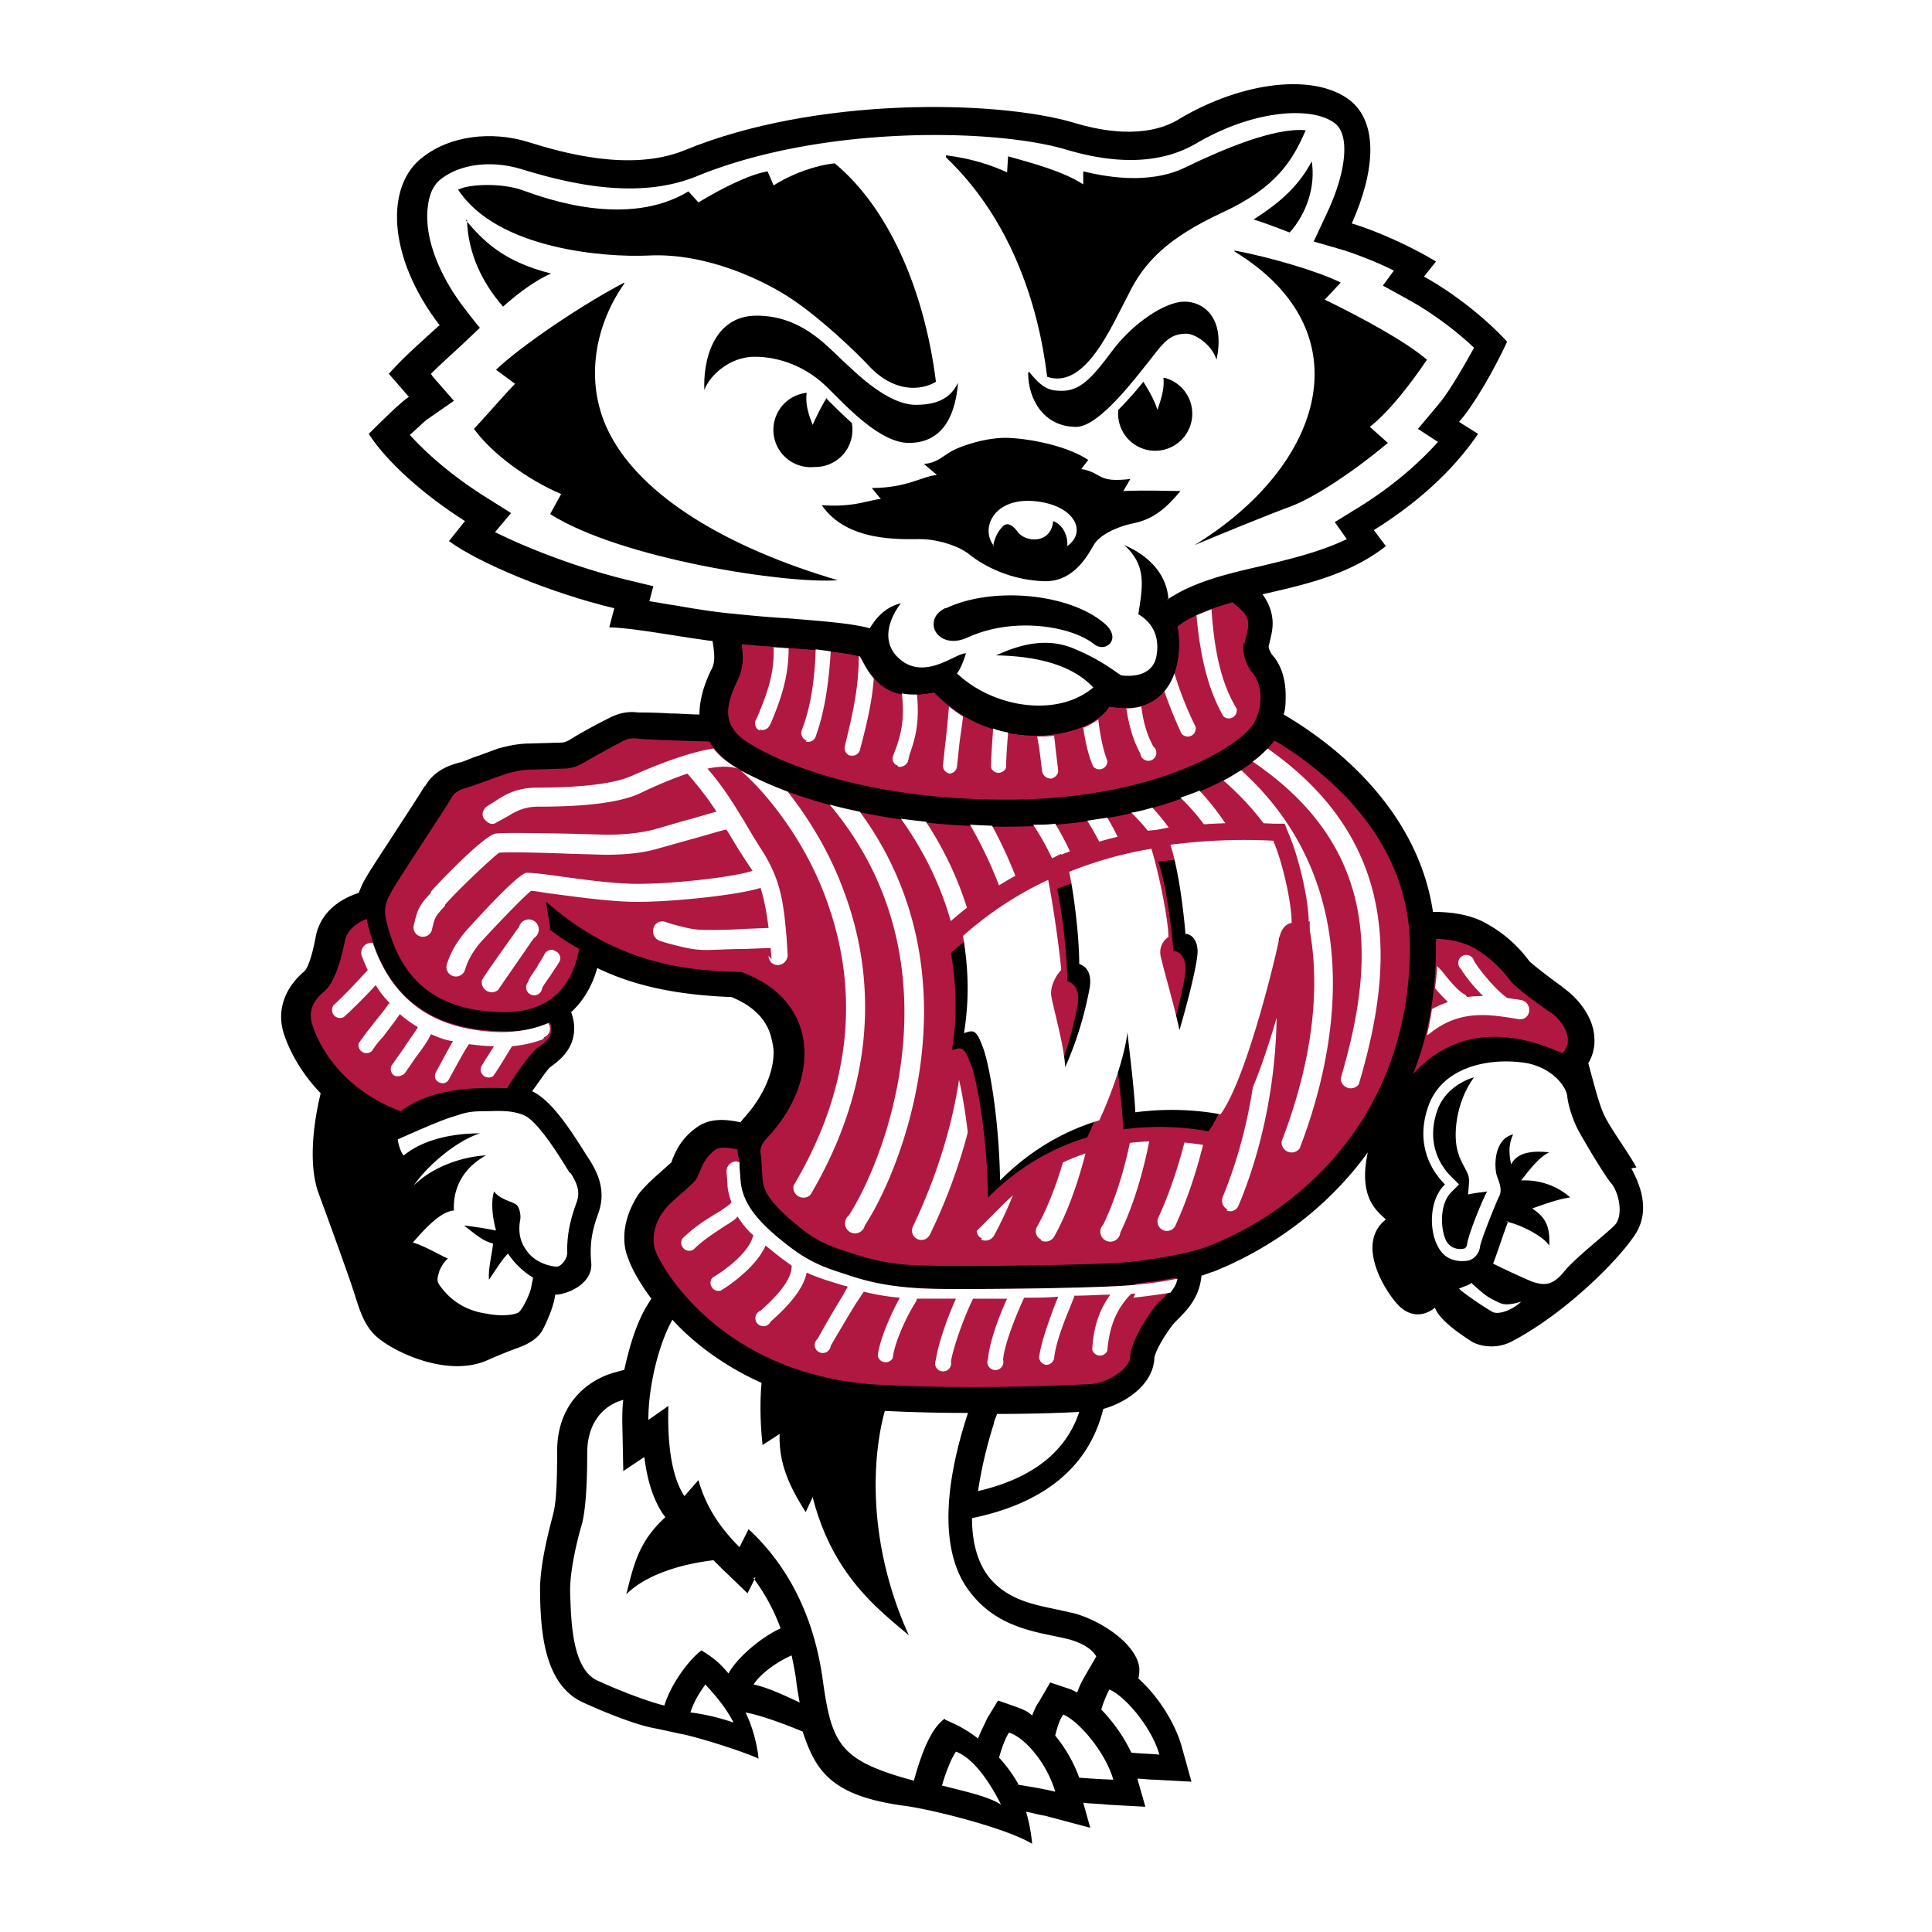 <svg height="2500" viewBox="0 0 192.8 192.8" width="2500" xmlns="http://www.w3.org/2000/svg"><g clip-rule="evenodd" fill-rule="evenodd"><path d="m0 0h192.8v192.8h-192.8z" fill="#fff"/><path d="m163.3 116.5c-.8-1.5-2.6-3.9-3.2-5.2-.5-1-1-3-1.6-5.2a4.3 4.3 0 0 0 .6-2.6c-.1-2-1.6-3.8-2.8-4.7l-.5-.4c-.7-.5-2.7-2-3.2-2.5-.8-1.1-2.2-2.6-4.2-3.7-1.7-1-3.8-1.2-5.4-1.2-1.4-9.4-8.6-16-14.9-19.7.2-.6.2-1.3.2-1.9 0-1.7-.5-3.1-1.3-4-.2-.2-.4-.7-.4-.9 0 0 .1-.4.1-.4.1-.5.3-1.1.3-1.9 0-.9-.3-2-1.1-3-3.3.8-6.3 1.5-8.5 3.2.7 4.1-.9 9.1-6.8 8-1.9 3.2-11.3 5-17.5-1.4-3 .5-5.3.6-7.4-3.6-2.5-.7-8.2-.8-13.7-1.4a59 59 0 0 1 -.9-.1c.2 1.3.3 2.2-.1 2.9-.5 1-1.2 2.7-1.2 4.5-1 0-1.9-.1-2.9-.1-1.4-.1-2.9-.1-3.2-.1-1.6-.2-2.6.4-3.2.7l-.2.1c-.4.2-2.3 1.2-3.4 1.9-.5.3-.8.3-.8.3l-3.3.1c-1 0-2 .2-3.1.5l-1.9.7c-.7.2-1.7.7-2 .7-.6.2-2.4.6-3.4 2.4v-.1c-.2.4-2.1 3.3-3.4 5.3-1.7 2.6-2.4 3.7-2.6 4.1-.2.3-.4.8-.6 1.3-2.4.8-3.9 2.3-4.3 4.4-.5 2.7-1 3.3-1.1 3.4-1.9 1.6-2.7 3.7-2.2 5.8.1.5 1 3.5 3.8 6.4-.8 3.3-1.2 7.3-.2 10 1.1 3 3 8.2 3.6 10.1s1.1 3.5 2.7 4.6c1.6 1.2 6.5 3.6 10.4 2 2.5-1.1 3-1.2 3.7-1.5s1.5-.8 1.9-1.5 1.2-2.5 1.3-3.6c1.2 0 3.8-1.1 3.6-3.2s.2-3.5.7-4.9.6-3.1-.9-5.4c-1.3-2-3.5-5.8-5.7-6.8.8-1.1 1.4-2 1.7-2.3l.1-.1c.8-.6 2.4-1.7 2.4-3.9 0-.5-.1-1-.3-1.6 1.2-1.1 2.1-2.6 2.6-4.4 3.9 1.9 8.3 2.7 13.4 2.9 2.2.9 3.6 2.3 4 4.2.1.4.2.9.2 1.3 0 2.1-1.1 4.5-2.9 6.5a6.3 6.3 0 0 0 -.4.5c-1.4-.3-3.1-.5-4.5.6-1.5 1.1-2 2.4-2.3 3.1l-.1.3-.9.8c-.9.8-1.7 1.5-2.4 2.4-.9 1.4-1.4 2.9-1.4 4.3 0 .7.1 1.4.4 2.1.3.9 1.1 2.4 2.3 4l-.5.8c-1 1.7-1.7 4-2.2 6.3l-1.1.3c-2.7.8-5.6 3.2-5.6 7.8 0 3.2-.1 5.2-.4 6.3-.3 1.2-1.4 5.1-1.3 7.9v.5c.1 3 .3 8.6 4.3 10.4 2.2 1 5.4 2.3 7.3 2.6 0 0 1.4.3 2.3.5 1.3.2 6.2 1.7 7.9 2.5-.1-1.1-.5-3-1.3-4.6 1.3.2 3.8 1.1 5.7 1.9 1.3 3.9 2.8 6.4 10.1 7.4 2.5.3 10.2 2.2 12.8 3.8a17.3 17.3 0 0 0 -.6-3.2c.6.1 1.2.3 1.9.4l4.5 1.2-.7-2.5c.8.1 1.6.1 2.5.2l3.7.2-.8-2.8c.5 0 1.1.1 1.7.1l3.7.2-1-3.6c-.7-2.4-2.4-5-4.3-6.7.1-.4.1-.7.1-1-.2-2.3-3.6-4.7-6.5-5.5l-1.8-.4c-2.4-.5-4.9-1-6.7-3.2-1.1-1.4-1.7-3.4-1.7-5.9 7.3-1.5 11.7-5.2 13.1-10.9 2.2-.6 5-2.4 5.1-5.1.1-.8 1.5-3 2.1-3.6l.3-.3c1-1 2.1-2.2 2.3-4.3.4-.1.8-.3 1.2-.4 5.5-2.2 11.2-6.1 15.4-11.9-1 4.6 1 5.9 1.8 6.7-3.2 2.5.2 7.6 1.4 8.7s2.5.9 3.5.1c.5 1.4 3.1 3 3.7 3.4.7.4 2.3.8 3.9 0 5.4-2.8 10.9-8.3 12.5-10.9 1.4-2.4.3-4.9-.5-6.4z"/><path d="m127.1 74c-2.6 3.6-12.3 8.5-26.7 8.5-14.9 0-24.5-4.1-27.8-6.5-.8-.6-1.4-1.3-1.8-2-3.4-.1-6.6-.2-7.2-.3-1-.1-1.3.2-1.9.5s-2.2 1.2-3.1 1.7c-.9.6-1.7.8-2.3.8s-2.4.1-3.3.1-1.7.2-2.4.4-3.3 1.2-4 1.4c-.8.2-1.3.5-1.6 1.1s-5.7 8.7-6 9.4c-.4.7-.8 1.5-.4 3 1.3 5.2 4.4 8.7 11.3 8.9 5.8.2 7.4-3.6 7.9-6.3-.9-.5-2-1.2-2.9-1.9 0-.7-.3-1.8-.4-2.8 6.1 5.3 12.1 6.9 19.5 7 8.1 3 7.7 11.1 2.6 16.5-.6.6-.8 1.2-.7 1.6.1.5.1 1.2.2 2.6s1.1 2.7 4.1 5.1c1.6 1.2 2.7 1.6 4.9 2.3 2.4.8 4.7 1.2 7.6 1.2 1.9.1 17.3 0 20.4-.4 1.7-.2 5.2-.7 7.4-1.5 10-3.9 20.2-13.7 20.2-29.9 0-10.2-7.5-17-13.5-20.6z" fill="#b01842"/><path d="m124.2 64.2c.2-1.1.8-2.2-.2-3.2a35.2 35.2 0 0 0 -1-.9c-2.1.6-4 1.3-5.5 2.4.7 4.1-.9 9.1-6.8 8-1.9 3.2-11.3 5-17.5-1.4-3 .5-5.3.6-7.4-3.6-2.2-.6-6.9-.8-11.8-1.3.2 1.3.2 2.5-.4 3.7-1.2 2.5-1.5 4.3.6 5.9 2.2 1.6 10.8 6 26.2 6 15.2 0 23.5-5.5 24.7-7.6s.6-4.2 0-4.9-1.2-2-1-3.1zm-10.8 64c-3.3.4-18.7.5-20.7.4-3.1-.1-5.6-.5-8.2-1.4-2.2-.7-3.6-1.2-5.6-2.7-3-2.3-4.8-4.2-5-6.7l-.1-1.3c0-.5 0-.9-.1-1a3.5 3.5 0 0 1 -.1-.7v-.1c-1-.2-1.8-.3-2.3.1-1.5 1.2-1.3 2.4-2.1 3.2-1.2 1.2-2.3 1.9-3 2.9-.9 1.2-1.2 2.7-.8 3.9.8 2.1 7 12.6 22.5 13.4 9.5.5 20 0 21.2-.1s3.7-1.4 3.7-2.8c0-1.3 1.9-4.4 2.9-5.4.6-.6 1.4-1.2 1.7-2.4a61.7 61.7 0 0 1 -4.1.6zm41.4-27.1c-1.1-.8-3.6-2.5-4.2-3.4-.7-.9-1.8-2.1-3.5-3.1-1.1-.6-2.5-.9-3.8-.9v.8c0 4.8-.8 9-2.3 12.7 5.6-6.2 12.8-3 14.9-2.1 1.4-1.3-.1-3.4-1.2-4.1zm-114.8 9.8c3.1-2.4 7.7-2.4 10.6-2.3 1.1-1.8 2.4-3.5 3-4 1-.7 1.7-1.2 1.3-2.6-1.4.7-3.1 1-5 .9-7.1-.2-11.4-3.6-13.1-10.3a7 7 0 0 1 -.2-.9c-1 .4-2 1.1-2.2 2.3-.4 1.9-1 4-2 4.9-1.1.9-1.6 1.9-1.3 3.1s2.2 6.4 8.9 8.9z" fill="#b01842"/><path d="m56.9 117.1-.2-.3c-.8-1.3-3-4.9-4.4-5.5s-2.9-.4-4.3-.4-2 .3-3 .6-3.5 1.4-5.3 2.2c0 .3.3 1.4.6 1.6 2.2-1.8 5.4-2.2 7.6-2.2-2.5.8-5.4 3.4-6.6 5.2 2-2 5.1-2.9 7.2-3-2.7 1.5-3.3 3.8-3.2 5.5-1.3.1-2.8 1.7-4.1 3.2 1.1.3 2.6 1.2 3.5 1.6-.4.3-.8 1-.9 1.4s-.3.8.1 1.3c1 1.4 2.5 2.5 4.7 2.8 1.5.3 2.7.1 3.1-.1s1.2-1.9 1.3-2.5l.2-1a7.9 7.9 0 0 1 -2.5-2.4c-.7.7-1.2 1.6-1.9 2.6-.1-1.1.3-2.5.4-3.6-1.1-.3-1.7-.9-2.9-1.8 1 .1 2.2.3 3.2.5-.4-1.5-.5-2.9-.2-3.9.6.8 1.8 1 2.2 1.3s.5 1.2.4 1.6c-.2 1.2 0 2.2.8 3.2s2.2 1.4 2.9 1.4c.3 0 1.1-.7 1-1.6 0-1.9.4-3.3.9-4.7.3-.8.4-1.6-.6-3.1zm93.3 4.8c1 .1 3.7 1.3 4.4 2.4.1-1.8-.3-2.8-1.7-3.7 1.1-.4 2.8-1 3.8-1.1-1-.9-2.7-1.8-4.9-1.7 1-1.3 1.9-2.4 2.8-2.8-1.7-.2-3.2 0-3.8 1.2-.2-1-.3-1.9.2-3-2 .5-1.9 3.4-1.6 4.2s.5 1.4.2 2-1.8 4.3-1.9 5c-.1.8-.7 1.3-1.2 1.4-.6.1-2.2.2-3-1.4-.9-1.6-.9-4.7.7-6.2-1.8-1.8-2.8-4.5-1.7-7.7 1.4-4.2 6.4-5 9.9-4.4 2.5.5 3.9 2.3 4 3.3s.6 2.4 1 3.2 2.7 4.7 3.4 5.5 1.3 3.2.3 4.2-4 3.3-5.1 4.7c-1.1 1.3-1.9 1.3-3.1.9-1.2-.5-2.9-1.3-3.9-1.8.4-1 1.1-3.2 1.5-4.2z" fill="#fff"/><path d="m146.5 119.2s.1-.9.1-1.4c0-.9-.7-1.4-1.1-2.8-.5-1.5-.3-4.9 1.6-7.5-1.6.5-3.1 1.6-3.7 3.4-1.1 3.3.4 5.5 1.4 6.5l.8.8-.8.8c-1.1 1.1-1.1 3.5-.5 4.8.5.9 1.4.9 1.8.8.1 0 .3-.2.3-.4.1-1 1.6-4.6 2-5.3-.8.1-1.5.2-1.9.3z"/><path d="m146.9 128.1c.8.7 1.3 1.2 2.1 1.6s1.1.7 2.8.2c-.7.7-2.2 1.4-2.9 1s-2.8-1.8-3.3-2.3c.4-.2.9-.3 1.3-.6zm-78 42.8c.3-1 .9-2 1.5-2.8.8.9 2 2.2 2.8 3.8a21.5 21.5 0 0 0 -4.2-1zm6.5-13.5-.8 1.6-2.6-2.5c-.3-.3-.5-.5-.8-.8-3.4.4-6.8 1.5-8.7 3.4.8-3.2 1.3-5.3 3.9-7.7l-.3-.4c-.9-1.4-1.5-3.2-1.8-5.6l-2.1 1.4-.1-4.9c0-.7 0-1.5.1-2.2-1.9.5-3.6 2.2-3.6 5.3 0 3.6-.2 5.7-.5 7-.4 1.3-1.3 4.8-1.2 7.1s.1 7.4 2.7 8.6 5.4 2.2 6.7 2.5c.7-2.3 2.6-4.7 3.7-5.5 1.5.9 2.1 1.6 2.7 2.3.8-1.5 3.2-3.6 5.2-4.5-.7-1.9-1.6-3.5-2.7-5zm4.1 10.7c-.1-1-.3-1.9-.5-2.9-1.4.6-3.1 1.8-3.8 2.9 1.4.3 2.9 1 4.6 1.8a53.3 53.3 0 0 1 -.3-1.8zm19.7-26.1c-.8 2.5-1.3 4.8-1.6 6.8 4.7-1.1 8.6-3.4 10.1-7.9-1.8.1-4.8.2-8.2.2l-.3.8zm-5.1 36.2c1.4.4 4.5 1 5.8 1.9-1.3-2.6-2.9-4.7-4.5-5.3-.5.7-1.1 2.3-1.4 3.4zm7.5-.1c1.2.2 2.5.4 3.7.7-.8-2.8-3-5.4-4.6-5.9-.3.4-.7 1.4-1 2.5a14.1 14.1 0 0 1 1.9 2.6zm6.1-.7a74.6 74.6 0 0 0 3.4.2c-.8-2.8-3.5-5.9-5-6.5-.4.6-.6 1.3-.8 2.1a14.3 14.3 0 0 1 2.4 4.2z" fill="#fff"/><path d="m94.3 171.6c.4.2 1.8.7 3.3 1.9.3-.8.7-1.5.9-2l1.1-1.8 2 .7c.5.2 1 .4 1.4.8.2-.5.4-1 .7-1.4l1.1-1.9 2.1.7c.2.1.4.2.6.3.2-.6.5-1.2.8-1.7l1.1-1.9c-.4-.7-1.3-1.3-2.7-1.7-2.7-.7-6.9-.9-9.8-4.6-3-3.7-2.9-10.1-.3-18a170.2 170.2 0 0 1 -8.3-.2c-1.2 4.3-1.9 12.9 2.4 22.4-2.9-2.5-7.6-5.9-9.6-13.8l-.7 1.5c-1.5-2.4-2.7-4.7-2.6-7.8l-1.7 1.1c-.2-1.8-.3-4.1-.1-6.2-3.8-1.7-6.8-4-8.9-6.3-1.4 2.5-2.4 6.7-2.4 10l2-1.4c-.1 3.3.2 6.9 1.6 9l1.4-1.6c.7 2.5 2 4.6 4.1 6.7l.9-1.8c3.8 3.5 6.5 8.5 7.4 15s1.7 8.1 9.1 10.1c.9-3.3 1.9-5.4 3.1-6.2zm18.6 3.3c.9.1 1.8.1 2.8.2-.8-2.8-3.5-5.9-5-6.5-.3.6-.6 1.3-.8 2a16.3 16.3 0 0 1 3 4.3z" fill="#fff"/><path d="m43.9 32.5c-5.3-6.9-5.5-14.1-1.6-16.9 2.6-2 6.7-2.6 10.5-1.4 3.2 1 10.1 3 15.5.8 13.1-5.4 31.1-5 38.7-2.8 6.2 1.9 9.4.5 10.8-.4 6.3-3.7 13.4-4.5 16.9-1.8 2.8 2.2 2.6 6.9.2 12.3 2.7.8 6.3 2.5 8.4 3.8l-1.2 1.5c2.9 1.6 6.1 4.1 8.3 6.5-1.1 2.4-3.2 6.2-4.8 8l1.9 1.2c-1.9 2.8-5.1 6.3-10.4 9.6l1.2 1.6c-6.6 5.2-16 4.2-20.8 8 .7 4.1-.9 9.1-6.8 8-1.9 3.2-11.3 5-17.5-1.4-3 .5-5.3.6-7.4-3.6-2.5-.7-8.2-.8-13.7-1.4-4.3-.5-8.4-1.4-11.3-1.5l.5-1.9c-6.3-1.5-13.5-4.5-16.5-6.7l1.6-2c-4.1-2.6-7.8-5.9-9.6-8.7 1-1 3.1-3.1 4-3.7l-2-2.3c1.8-2 3.5-3.4 5-4.8z"/><path d="m116.4 59.9c2.6-1.8 5.9-2.6 9.4-3.4 2.9-.7 5.9-1.4 8.6-2.7l-1.2-1.7 2.6-1.6c3.5-2.2 6-4.5 7.7-6.4l-2-1.3 2.1-2.5c1-1.2 2.4-3.6 3.5-5.6-1.8-1.7-4.1-3.4-6.2-4.6l-2.9-1.6 1.1-1.5c-1.6-.8-3.4-1.5-4.9-2l-3.1-.9 1.4-3c1.9-4.1 2.2-7.7.7-8.8-2.2-1.7-8-1.4-13.8 2-3.4 2-7.8 2.2-13.1.6-7.2-2.1-24.4-2.4-36.8 2.7-5.9 2.4-12.8.7-17.4-.7-2.9-.9-6-.6-8 .9-1 .7-1.3 1.9-1.4 2.8-.4 2.9 1 6.7 3.6 10.1 0 0 1.6 2.1 1.6 2l-1.9 1.8-1.2 1.1a85.7 85.7 0 0 0 -1.8 1.7l.2.3 2.1 2.4-2.6 1.8c-.3.2-.9.8-1.8 1.6 1.8 2 4.4 4.2 7.4 6.1l2.7 1.7-1.6 1.9c3.2 1.6 8.1 3.5 12.9 4.7l2.9.7-.4 1.5c.8.1 1.7.3 2.5.4 1.7.3 3.5.6 5.4.8 2 .2 4 .4 5.9.5 3.6.3 6.4.5 8.2 1 .6-1 1.5-2.1 3.1-2.5-1.2 1.6-1.9 3.7-.4 5.3 2.6 2.7 5.9-.4 6.9-.3-.2.6-.5 1.5-.9 2 3.7 3.5 10.1 4.4 13.6 1.4-1.7-1.8-4.6-3.1-9.7-3.2 2-.9 4.8-1.9 7.7-.7s4.1 2.3 4.8 2.7c1.7.2 3.2-.3 3.5-1.9s-.1-3.2-1.8-4.2c.4-2.7.9-4.8-1.4-6.9 1.9.8 4.2 2.5 4.4 5.4z" fill="#fff"/><path d="m62.3 28.3c-3.1 4.4-4 10.2-1.4 15.1 3.2 6.1 11.5 11.2 22.7 14.5-5 .4-21.6-2.1-28.7-6.6l1.1-2c-3.3-1.4-6.9-4-8.7-6.5 1.4-1.5 3.2-3.6 4.1-4.5l-1.9-1.4c2.4-2.3 8.4-6.4 12.8-8.7zm-15.8-6.3c1.7 2 3.7 4.1 8.5 5.3-1.9.8-3.9 2.5-4.8 3.3-2-2.3-3.5-5.2-3.6-8.7zm-.7-3.1c.9-.5 4.2-.7 6.4.1s10.4 3.8 16.5.1l1 1.1c2.3-1.4 5.1-2.8 6.9-3.1l.6 1.4c1.9-1.2 4.2-2 6.1-2.2 5.2 4.3 8.9 12.3 10.1 21.8-1.5.9-4.2 1.1-6.7-1.6-1.5-1.6-4.8-4.7-7.6-6.6s-8.6-4.7-14.4-4.4c-4.3.2-15.1-.6-19-6.6z"/><path d="m70.3 39.1c-.2-3.1.9-7.6 5.2-7.6s6.8 2.8 8.4 4.3 4.7 4.6 7.5 4.6 3.7-1.2 4.2-2.2c-.2 2.7-1.2 6-4.9 6-2.8 0-6-3.4-8.1-5.5s-4.8-3.1-7.3-3.1-4.5 1.9-5 3.3z"/><path d="m82.5 39.7c-.5.8-1 1.8-1.4 2.7-.6-1.5-.7-2.3-.6-3.2a3.7 3.7 0 0 0 .8 7.4 3.7 3.7 0 0 0 3.7-4.4c-.9-.8-1.8-1.7-2.5-2.4zm33.6-2c.1.9-.1 1.8-.6 3.2-.3-1-.9-2-1.4-2.8-.8 1-1.7 2-2.5 2.8a3.7 3.7 0 1 0 4.6-3.2z"/><path d="m102.7 37.1c1.4 1.8 2.2 1.9 3.3 1.9 1.8 0 3-1.3 5-4 2.1-2.8 5.3-4.9 7.2-4.9s4.1 1.6 3.2 5.8c-.5-1.6-2.2-2.6-3-2.6-1.7 0-2.3.9-3.7 2.7-1.3 1.6-5 6.6-7.3 6.6-3.2 0-4.8-2.7-4.8-5.4z"/><path d="m94.4 15.5c2.5.3 4.6 1 6.1 1.7l.1-1.6c2.5.7 5.5 1.5 7.5 2.8v-1.3c2.1.5 6.5 1.4 10.2-.4s8.9-4 12-3.7c-1.3 3-2.9 5.7-8.3 8.2s-7.8 4.9-9.4 8.2c-1.7 3.2-4.3 9.5-8.1 8.2-.9-7.4-3.7-15.8-10.1-21.9zm30.7 6.4c2.2-1.4 4.4-3.1 5.8-5.8.4 2.5-.5 5.2-2.2 7.1-1.1-.4-2.3-.9-3.6-1.3zm-1.9 3.1c3.7.7 8.4 2.1 10.6 3.2l-1.6 1.7c3.9 1.9 8.1 4.2 10.2 6-1.7 2.5-3.7 5.1-5.7 6.7l1.8 1.6c-3.7 3.1-7.5 5.5-9.6 6.3-2.2.8-7.8 3.1-9.7 3.9 12.9-7.9 17.1-21.3 4-29.3zm-41.3 25.4c3.3.3 5.1-.6 6-.6l-.9-1.1c3.5 0 5.1-1.2 6.5-1.3l-1.3-1.1c1.3-.1 1.9-.8 2.8-1.3s3.5-1.4 5.7-1.3 5.8.8 7.9 2.2l-.7.9c2.2.4 1.5 1.4 4.9 1l-.7 1.2c2.5-.1 4.3 0 5.7 0-1.4 1.7-2.7 2.8-4.6 3.2-2 .4-3.5 1.3-4 2.1s-1.9 3.8-5 3.7c-3.2-.1-5.9-1.4-7.5-2.7-1-.8-3.1-1.5-4.9-1.5-1.9 0-7.3.3-9.8-3.4z"/><path d="m99.2 54.5c-1.4-1.7-.1-4.8 3.9-4.5s5.5 3 3.4 4.5c.1-.8-.3-2.1-1.4-2.5-.2 2.3-2.8 2.2-3.6 1-.6-.8-1.1-.8-1.4-.5s-.8.9-1 2z" fill="#fff"/><path d="m94.4 60.7c4.6-2.2 12.3-1.5 15.8 1.5 1.8 1.5.2 3-1 2.1-2.2-1.8-8-2.8-12.6-.7-3 1.4-4.7-1.7-2.3-2.9z"/><g fill="#fff"><path d="m53.3 93.6a1 1 0 1 0 -1.5-1.1l-.3.4c-.9 1.3-2.8 3.9-3.4 4.9a1 1 0 0 0 1.6 1c.6-.9 2.5-3.6 3.3-4.8zm33 28.7c3.8-5.8 11.4-25.1-.5-41.3a56.1 56.1 0 0 1 -3-.7c13.2 15.7 5.6 35.3 1.9 41a1 1 0 1 0 1.6 1zm28.7-41.7c-.7.2-1.4.4-2.1.5 10.1 9.7 7.6 29.7 2.7 40.4a.9.9 0 1 0 1.7.8c5-10.9 7.5-31.2-2.3-41.7z"/><path d="m76.7 95.4a.9.9 0 0 0 1 .9 1 1 0 0 0 .9-1l-.1-1.7c-.3-3.3-.5-5.7-2.5-8.8a58.1 58.1 0 0 1 -1.7-2.8c-1-1.6-1.9-3.2-3.7-5.3 1.5-.3 2.4-.2 3 0a13.4 13.4 0 0 1 -.9-.6 7.1 7.1 0 0 1 -1.5-1.4c-2 .3-4.7 1.2-8.1 2.7-1.7.8-5.1 1.2-9.5 1.2-2 0-3.2.7-4.1 1.3l-.8.5c-.5.3-.7.9-.4 1.3s.8.7 1.2.4l1.1-.6c.8-.5 1.7-1 3.1-1 3.4 0 7.9-.2 10.3-1.4 1.9-.9 3.4-1.5 4.6-1.9 1.3 1.5 2.2 2.7 2.9 3.8-.8.2-2 .6-3.2.9l-3.1.9c-1.2.3-2.8.5-4.7.5l-3.5-.1c-5-.1-7.1-.1-7.6 0-1.3.3-6.4 5.7-6.4 5.8v.1c-1.1 1.2-1.3 1.5-1.7 3.2a.9.9 0 1 0 1.8.5c.3-1.3.3-1.3 1.3-2.4v-.1c1.2-1.4 4.7-4.7 5.4-5.2.7-.1 4.7 0 7.1.1l3.5.1c1.5 0 3.5-.1 5.2-.6l3.2-.9c1.5-.4 3.1-.9 3.6-1h.1l.2.3a61 61 0 0 0 1.8 2.9c.2.3.4.6.6.9-1.8.6-7.6 1.3-11.5 1.3-2.5 0-5.9-.5-8.1-.8s-2.6-.3-3-.3c-1.1.3-5.9 5.7-6 5.8-1 1.2-1.5 2.1-1.9 3.3a.9.9 0 1 0 1.8.6c.3-1 .7-1.7 1.5-2.7 1-1.1 4.2-4.5 5.1-5.2.4 0 1.3.2 2.2.3 2.3.3 5.8.8 8.4.8 3.7 0 10.2-.7 12.3-1.4.4 1.3.6 2.5.8 4l-2.5.1c-1.4.1-2.9.1-3.7.1-1.3 0-2-.2-3.5-.6l-.6-.2a.9.9 0 0 0 -1.2.7 1 1 0 0 0 .7 1.2l.6.2c1.6.4 2.5.7 4 .7.9 0 2.4-.1 3.8-.1l2.6-.1.1 1.1z"/><path d="m55.2 94.8a.8.8 0 0 0 -.9.5c-.1.2-.5.8-.7 1.2-.4.6-.8 1.1-.9 1.5a.8.8 0 1 0 1.4.6c.1-.2.5-.8.8-1.2.5-.8.9-1.3 1-1.6a.8.8 0 0 0 -.5-.9zm25.7 24.4c7.4-12.6 5.9-23.4 3.3-30.3-1.5-4.1-3.7-7.5-5.6-9.9-1.9-.7-3.5-1.5-4.7-2.1 1.5 1.2 6 5.9 8.5 12.7 3.5 9.4 2.5 19.1-3.2 28.7a1 1 0 0 0 1.6 1zm29.6-37.6c-.7.1-1.3.2-2 .3 7.8 12.4 6 31.2 1.6 40.3a1 1 0 1 0 1.7.8c4.5-9.3 6.4-28.4-1.3-41.4zm13.3-4.7c-.5.3-1.1.7-1.7 1 12.1 10.5 9.9 25.3 5.8 36a1 1 0 0 0 1.8.7c3.5-9.1 7.2-25.9-5.8-37.7z"/><path d="m122.4 120.8a.9.9 0 0 0 1.2-.5c2.9-6.9 4.2-15.2 3.7-22.6-.6-7.8-3.3-14.2-7.6-18.8a36.2 36.2 0 0 1 -1.9.7c9.7 9.3 9.4 27.3 4.2 39.9a1 1 0 0 0 .5 1.2zm-30-38.8a67.2 67.2 0 0 1 -2.5-.3c11.3 15.7 4.6 33.6 1.2 40.7a.9.9 0 1 0 1.7.8c3.5-7.2 10.2-25.1-.4-41.2zm41.4 25.7a1 1 0 0 0 1.8.5c3.1-10.5 4.9-23.7-9.1-33.5-.4.4-.9.9-1.5 1.3 13.3 9 11.9 21 8.8 31.6z"/><path d="m97.9 123.7a1 1 0 0 0 1.3-.4c5.4-10 8-25.8-.2-40.9a75 75 0 0 1 -2.2-.1c8.5 14.7 6.1 30.3.8 40a.9.9 0 0 0 .4 1.3z"/><path d="m103.9 123.8a1 1 0 0 0 1.3-.4c4.5-8 8.1-28.1.1-41.2-.7.1-1.4.1-2.2.1 8.3 12.4 4.8 32.3.4 40.1a.9.9 0 0 0 .4 1.3zm-9.2-46.6a.8.8 0 0 0 .8-.7l.2-1.9c.1-1 .3-2.1.4-3.1a14 14 0 0 1 -1.4-1 107 107 0 0 1 -.4 4l-.2 1.9a.8.8 0 0 0 .7.8zm4.4-4.4v.1c-.1 1.3-.2 2.8-.2 3.7a.8.8 0 0 0 1.5 0c0-.9.1-2.2.2-3.5-.5-.1-1-.2-1.5-.4zm-9.5 3.7c.4.1.8-.1 1-.5l.2-.8c.5-1.4 1-3.1.7-5.9a6.6 6.6 0 0 1 -1.5-.1c.3 2.6-.1 4.1-.6 5.5l-.3.8c-.1.4.1.8.5.9zm-13.8-3.7a.8.8 0 0 0 1-.4l.2-.4c.9-2.2 1.7-4.4 1.7-7.3l-1.5-.1c.1 2.7-.7 4.7-1.6 6.9l-.2.4a.8.8 0 0 0 .4 1zm4.6 1.2a.8.8 0 0 0 1-.5c.9-2.5 1.3-5.3 1.5-8.5a74 74 0 0 0 -1.5-.2c-.1 3.1-.5 5.8-1.4 8.1a.8.8 0 0 0 .5 1zm4.5 1.4a.8.8 0 0 0 .9-.5c.6-2.3 1.2-4.6 1.4-7.2-.5-.5-.9-1.3-1.4-2.2h-.1c0 3.3-.7 6.1-1.4 9a.8.8 0 0 0 .5.9zm28.9-.2a.8.8 0 1 0 1.3-.7c-.6-1.1-1-2.3-1.2-4a5.9 5.9 0 0 1 -1.5.2c.3 1.9.7 3.2 1.4 4.5zm4.1-2a.8.8 0 0 0 1.4-.7c-.7-1.4-1.5-3.3-2.1-5.3a5.7 5.7 0 0 1 -1 1.8 45.3 45.3 0 0 0 1.7 4.2zm-14.4.3.2 1.1.3 2.4c.1.4.4.7.9.7.4-.1.7-.4.7-.8l-.3-2.5c0-.3-.1-.7-.1-1-.5.1-1 .1-1.5.1zm15.9-12.1c.4 4.5 1.3 7.7 2.7 10.1a.8.8 0 0 0 1.3-.8c-1.4-2.3-2.2-5.3-2.5-9.9-.5.2-1 .4-1.5.6zm-11.3 11.2c.2 1.4.5 2.8 1 3.9a.8.8 0 0 0 1.4-.6c-.4-1-.7-2.4-.9-4.1a7.6 7.6 0 0 1 -1.4.8zm5 56.9a67 67 0 0 0 3.7-.5c.3-.4.6-.8.7-1.4-1.4.3-2.9.5-4.1.6-3.3.4-18.7.5-20.7.4-3.1-.1-5.6-.5-8.2-1.4-2.2-.7-3.6-1.2-5.6-2.7-3-2.3-4.8-4.2-5-6.7l-.1-1.3a51.2 51.2 0 0 0 0-.5.9.9 0 0 0 -.4-.1 1 1 0 0 0 -.9 1l.1 1.3c0 .6.2 1.2.4 1.8 0 0-.1.1-.1.1-.2.2-.9.7-1.6 1.1-1 .6-2.2 1.4-3.2 2.4a.8.8 0 0 0 1.1 1.1c.9-.9 2-1.6 2.9-2.2.6-.4 1.2-.7 1.5-1.1.4.6.9 1.3 1.6 1.9a.8.8 0 0 0 -.1.2c-.5 1.6-2.8 3.3-4 4a.8.8 0 0 0 .8 1.3c.4-.2 3.5-2.2 4.5-4.5l1.5 1.2c.4.3.7.5 1.1.8a.7.7 0 0 0 0 .1c0 1.6-2.2 3.6-3.1 4.4a.8.8 0 1 0 1 1.1c1.1-1 3.2-2.9 3.6-4.9 1.1.5 2.1.8 3.4 1.2.2.1.5.1.7.2l-.5.9c-.8 1.3-1.8 3-2.5 4.3a.8.8 0 1 0 1.3.7c.7-1.2 1.7-2.9 2.5-4.2l.8-1.2c1.2.3 2.4.5 3.6.6-1.1 2-2.1 4.5-2.2 5.8a.8.8 0 0 0 1.5.2c.1-1.2 1.1-3.7 2.3-5.6a.8.8 0 0 0 .1-.3h1 2.9c-1.1 2.4-1.9 5.1-2 6.1a.8.8 0 1 0 1.5.2c.1-.9 1-3.8 2.2-6.3a567.2 567.2 0 0 0 3.4 0c-1.1 2.4-1.8 4.7-1.9 6a.8.8 0 1 0 1.5.1c.1-1.3 1-3.8 2.1-6.2 1.2 0 2.3 0 3.4-.1l-.4 1c-.7 1.9-1.3 3.6-1.5 5a.8.8 0 0 0 .7.8.8.8 0 0 0 .8-.7c.1-1.1.7-2.9 1.4-4.6l.6-1.5s0 0 0-.1c1.3 0 2.6-.1 3.6-.1-1.1 1.5-1.7 3.3-1.8 5.5a.8.8 0 0 0 1.5.1c.2-2.4.9-4.2 2.4-5.7h.4zm38.4-27.8a.9.9 0 0 0 1.1-.8 1 1 0 0 0 -.8-1.1l-.6-.1c-.3 0-.5-.1-.8-.1a.7.7 0 0 0 -.1-.1c-1-.7-2.6-2.6-3.2-3.6a.8.8 0 1 0 -1.3.8c.4.7 1.3 1.8 2.2 2.7a11 11 0 0 0 -1.6.1.8.8 0 0 0 -.3-.3c-.7-.4-1.4-1.3-2.3-2.4l-.3-.3a.7.7 0 0 0 -.1-.1c0 .7-.1 1.5-.2 2.2.4.5.9 1 1.3 1.4a9.7 9.7 0 0 0 -1.6.7 35.6 35.6 0 0 1 -.5 2.6 1 1 0 0 0 .2-.1c2.9-2.4 5.8-2 8.3-1.6zm-97.2 1.8a.9.9 0 0 0 .4-1.4c-1.4.6-3 .9-4.8.9-6.6-.2-10.7-3.1-12.7-8.9a1 1 0 0 0 -1.1 1.3c.2.5.4 1 .6 1.4-.8.9-2.6 2.8-3.4 3.5a.8.8 0 0 0 1 1.2c.8-.7 2.3-2.2 3.2-3.2.4.7.9 1.3 1.4 1.8a.8.8 0 0 0 -.2.2c-.4.6-1.1 1.4-1.7 2.2-.5.6-.9 1.2-1.2 1.6a.8.8 0 0 0 1.3.8c.2-.3.6-.9 1.1-1.4.6-.8 1.3-1.7 1.7-2.3a12 12 0 0 0 1.8 1.3c-.2.4-.9 1.3-1.4 2.1l-1.2 1.7c-.2.3-.1.8.2 1s.8.1 1.1-.2l1.1-1.6c.7-.9 1.3-1.8 1.5-2.3.7.3 1.4.6 2.2.7a80.2 80.2 0 0 0 -1.1 2l-.6 1.1c-.2.4-.1.8.3 1s.8.1 1-.3l.6-1.1c.5-.9 1.1-2 1.4-2.4.8.1 1.6.2 2.5.2-.5.8-1.1 1.7-1.3 2.1a.8.8 0 0 0 1.2.9c.4-.5 1.4-2.2 1.9-3a11.1 11.1 0 0 0 3.1-.7z"/></g><path d="m130.6 92c0-2.2-1-6.5-2-8.8l-.4-1h-1.1c-3.7-.2-7.3 0-10.6.4l-.5.1-.5.1-1 .1c-3 .5-5.9 1.3-8.6 2.4v-.1l-1 .5-.3.1-.7.3a37 37 0 0 0 -9 5.8l-.7.6.1.6c-.2.2-.4.3-.6.5l-.7.6.2.9c.3 1.8.4 3.5.4 5.2 0 1.4-.1 2.7-.3 4l-.4 2.6 2.3-.7.1.1c.5 1.3 1.6 6.8 1.7 12.9l.1 4 2.8-2.8c2.7-2.7 5.7-4.5 9.1-5.5l.7-.2.3-.7c.1-.2.2-.5.4-.8l.1 1.2 1.9-.3c3.6-.5 6.6 0 8 .2l1 .2.6-.8a9.8 9.8 0 0 0 .6-.9l.6-.8c2.5-3.4 5.1-13.4 5.9-16.9l.4-.1v-1.4-.1l1.2-.2v-1.4z" fill="#b01842"/><path d="m125.9 85.6c-3.7-.2-7.2 0-10.3.4.8 2.5 1.3 6.4 1.5 8.9.7 0 1.3.8 1.2 2s-.8 4.2-1.8 7.6c-.5-2.4-1.6-6.1-1.8-7.1-.3-.9 0-1.7.7-2.2 0-1.6-.9-6.2-1.7-8.8-3 .5-5.7 1.3-8.2 2.3.5 2.4 1 6.5 1 9.2.9.3 1.3 1.2 1 2.6a35.5 35.5 0 0 1 -2.4 7.7c-.1-2.2-1.3-6.3-1.4-7.2s.5-2 1-2.5c-.1-1.4-.7-5.9-1.3-9a35.1 35.1 0 0 0 -8.5 5.6c.7 4.1.5 7.2.1 9.7.9-.3 1.2-.4 1.8 1.2.7 1.6 1.7 7.3 1.8 13.5 3.2-3.2 6.6-5 9.9-6 1.1-2.3 2.6-6.5 2.8-8.8.3 2.6.7 5.9.8 8 3.8-.5 6.9-.1 8.5.2 2.6-3.5 5.6-16.1 5.8-17.3.1-1.2.7-1.7 1.3-1.8 0-2-.9-6-1.8-8.1z"/><path d="m127.1 83.9c-3.7-.2-7.2 0-10.3.4.8 2.5 1.3 6.4 1.5 8.9.7 0 1.3.8 1.2 2s-.8 4.2-1.8 7.6c-.5-2.4-1.6-6.1-1.8-7.1-.3-.9 0-1.7.7-2.2 0-1.6-.9-6.2-1.7-8.8-3 .5-5.7 1.3-8.2 2.3.5 2.4 1 6.5 1 9.2.9.3 1.3 1.2 1 2.6a35.4 35.4 0 0 1 -2.4 7.7c-.1-2.2-1.3-6.3-1.4-7.2s.5-2 1-2.5c-.1-1.4-.7-5.9-1.3-9a35.2 35.2 0 0 0 -8.5 5.6c.7 4.1.5 7.2.1 9.7.9-.3 1.2-.4 1.8 1.2.7 1.6 1.7 7.3 1.8 13.5 3.2-3.2 6.6-5 9.9-6 1.1-2.3 2.6-6.5 2.8-8.8.3 2.6.7 5.9.8 8 3.8-.5 6.9-.1 8.5.2 2.6-3.5 5.6-16.1 5.8-17.3s.7-1.7 1.3-1.8c0-2-.9-6-1.8-8.1z" fill="#fff"/></g></svg>